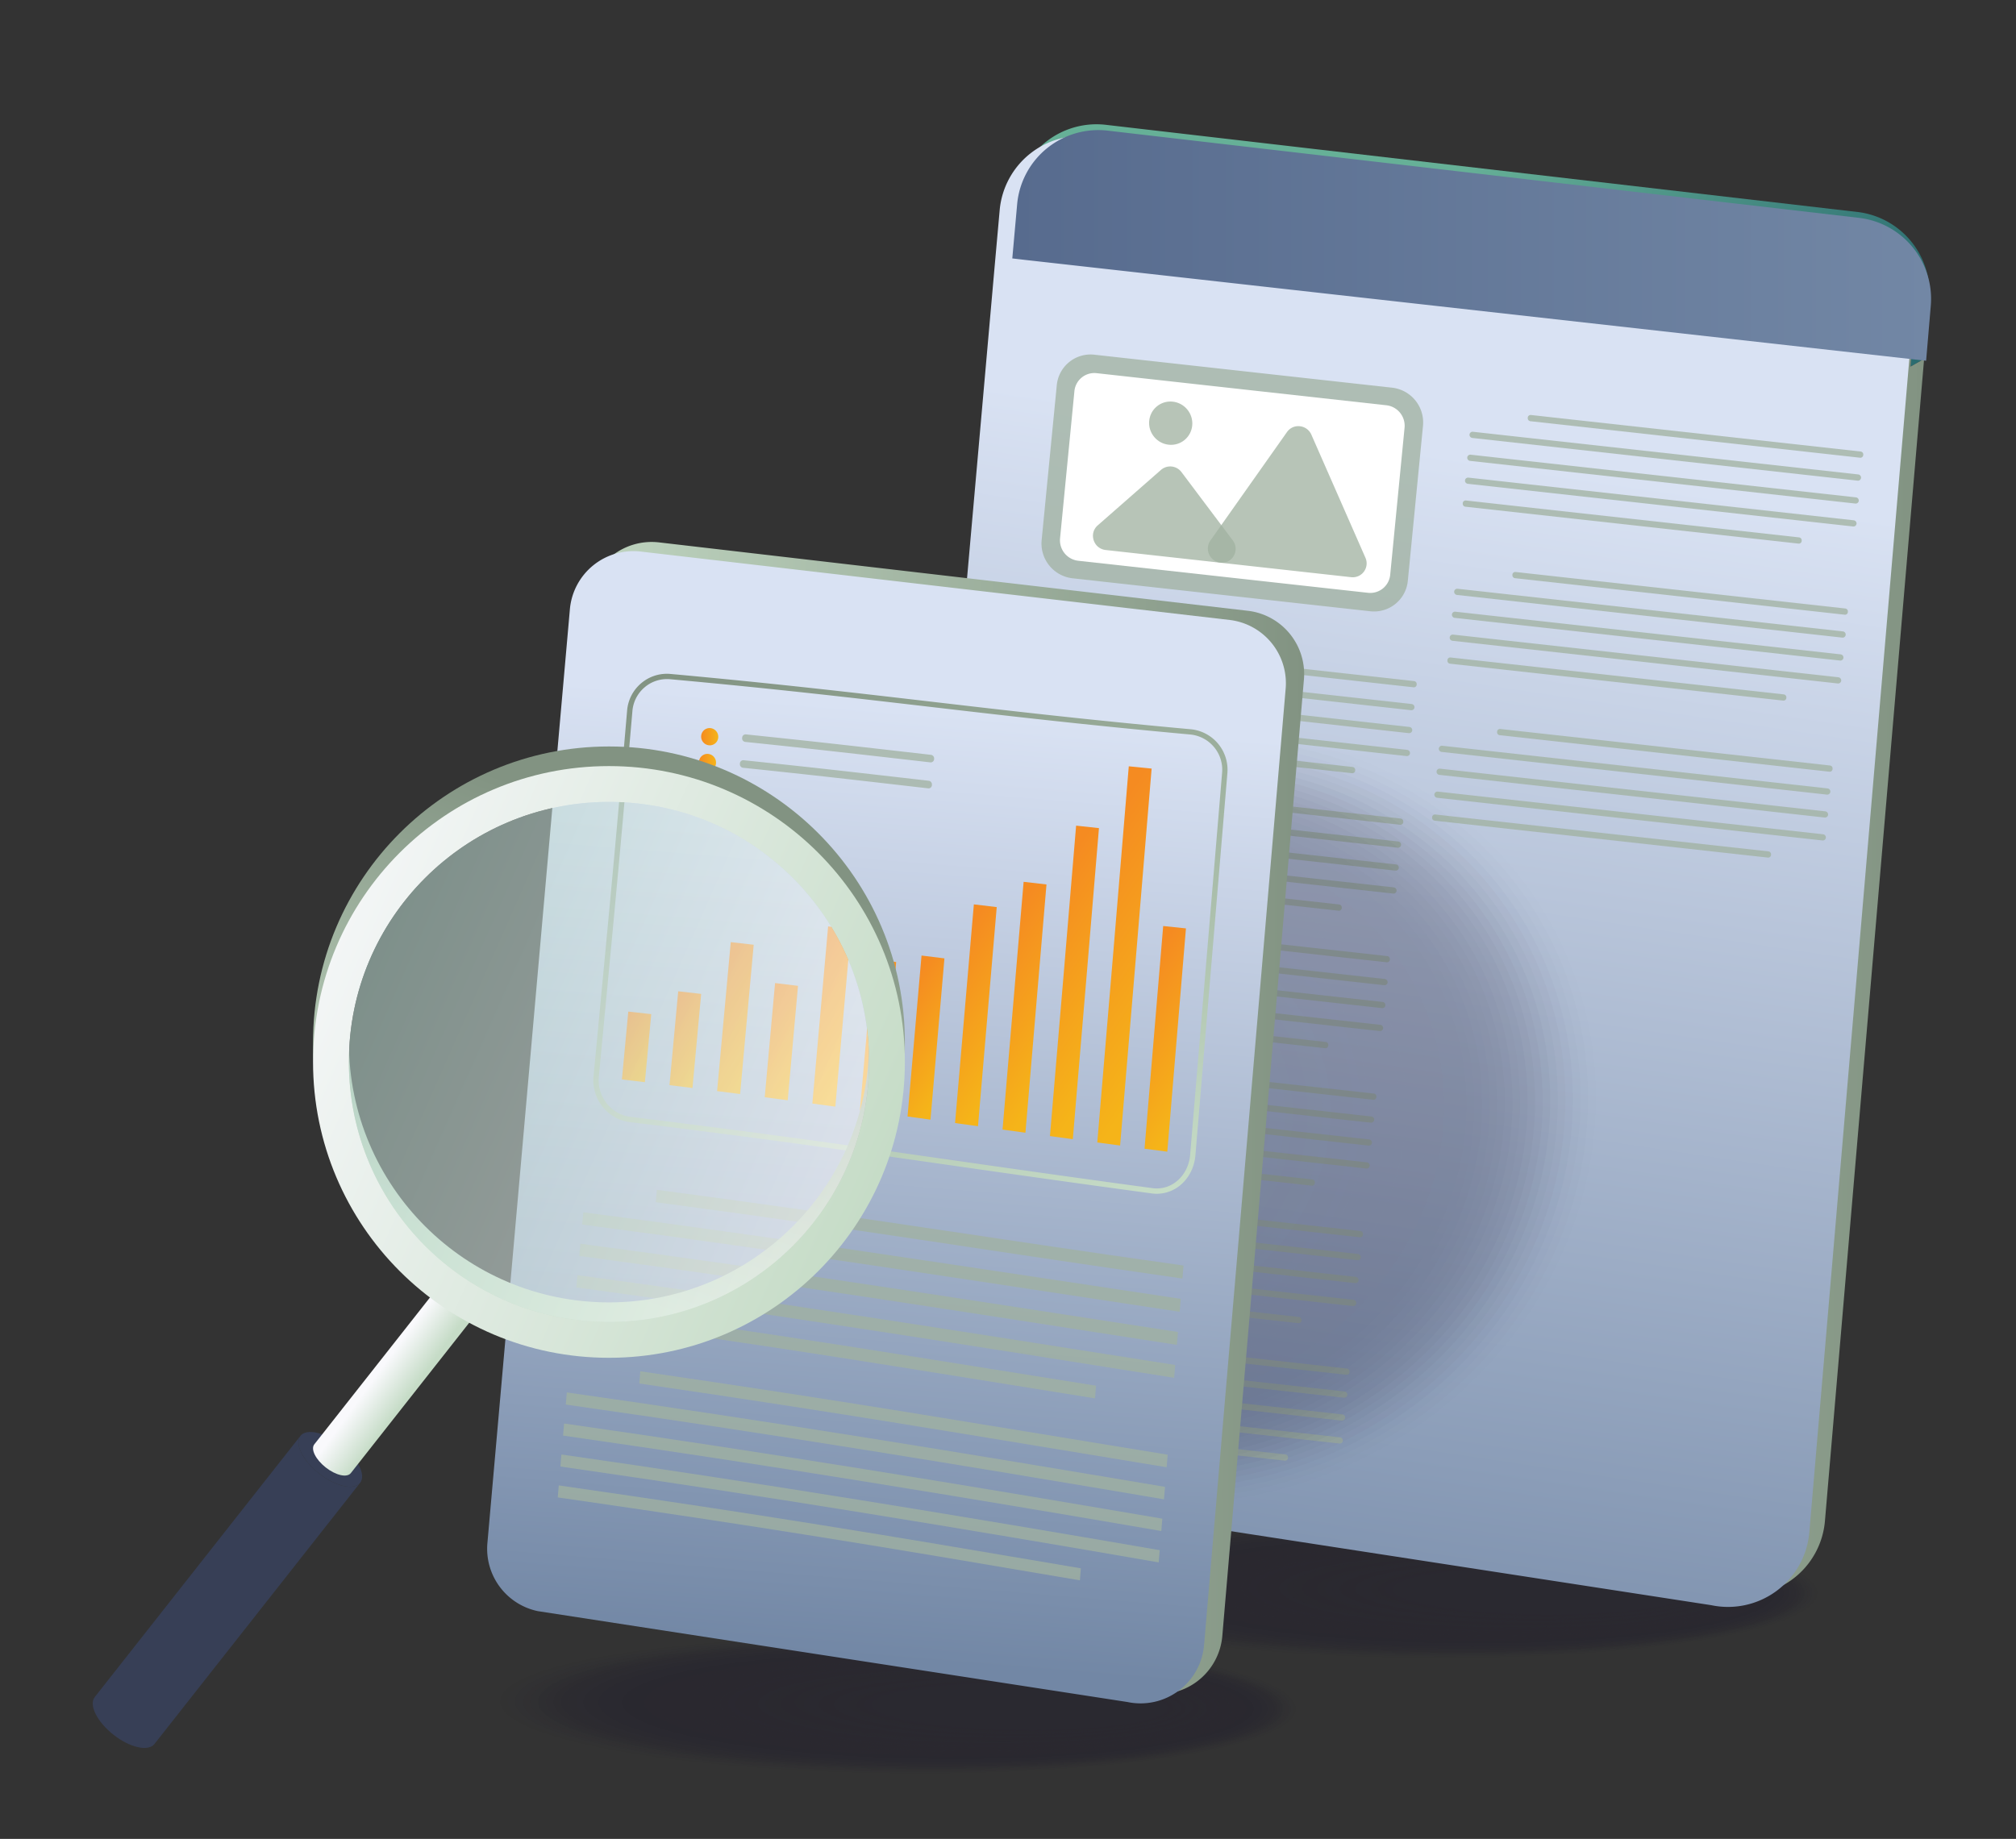 <svg id="Layer_4" data-name="Layer 4" xmlns="http://www.w3.org/2000/svg" xmlns:xlink="http://www.w3.org/1999/xlink" viewBox="0 0 2214.11 2020.02"><rect x="0" y="0" width="2214.11" height="2020.02" fill="#333333" stroke="none"/><defs><style>.cls-1{fill:none;}.cls-2{opacity:0.25;}.cls-10,.cls-11,.cls-12,.cls-13,.cls-14,.cls-15,.cls-16,.cls-17,.cls-18,.cls-19,.cls-20,.cls-21,.cls-22,.cls-23,.cls-24,.cls-25,.cls-26,.cls-27,.cls-28,.cls-29,.cls-3,.cls-30,.cls-31,.cls-32,.cls-33,.cls-34,.cls-35,.cls-36,.cls-37,.cls-38,.cls-39,.cls-4,.cls-40,.cls-41,.cls-42,.cls-43,.cls-44,.cls-45,.cls-46,.cls-47,.cls-48,.cls-49,.cls-5,.cls-50,.cls-51,.cls-52,.cls-53,.cls-54,.cls-6,.cls-7,.cls-8,.cls-9{fill:#0f0a26;}.cls-3{opacity:0;}.cls-4{opacity:0.02;}.cls-5{opacity:0.04;}.cls-6{opacity:0.06;}.cls-7{opacity:0.08;}.cls-8{opacity:0.1;}.cls-9{opacity:0.12;}.cls-10{opacity:0.14;}.cls-11{opacity:0.16;}.cls-12{opacity:0.18;}.cls-13{opacity:0.2;}.cls-14{opacity:0.22;}.cls-15{opacity:0.24;}.cls-16{opacity:0.25;}.cls-17{opacity:0.27;}.cls-18{opacity:0.29;}.cls-19{opacity:0.31;}.cls-20{opacity:0.33;}.cls-21{opacity:0.35;}.cls-22{opacity:0.37;}.cls-23{opacity:0.39;}.cls-24{opacity:0.41;}.cls-25{opacity:0.43;}.cls-26{opacity:0.45;}.cls-27{opacity:0.47;}.cls-28{opacity:0.49;}.cls-29{opacity:0.51;}.cls-30{opacity:0.53;}.cls-31{opacity:0.55;}.cls-32{opacity:0.57;}.cls-33{opacity:0.59;}.cls-34{opacity:0.61;}.cls-35{opacity:0.63;}.cls-36{opacity:0.65;}.cls-37{opacity:0.67;}.cls-38{opacity:0.69;}.cls-39{opacity:0.71;}.cls-40{opacity:0.73;}.cls-41{opacity:0.75;}.cls-42{opacity:0.76;}.cls-43{opacity:0.78;}.cls-44{opacity:0.8;}.cls-45{opacity:0.82;}.cls-46{opacity:0.84;}.cls-47{opacity:0.86;}.cls-48{opacity:0.88;}.cls-49{opacity:0.9;}.cls-50{opacity:0.92;}.cls-51{opacity:0.94;}.cls-52{opacity:0.96;}.cls-53{opacity:0.98;}.cls-55{fill:url(#linear-gradient);}.cls-56{fill:url(#linear-gradient-2);}.cls-57{fill:url(#Degradado_sin_nombre_20);}.cls-58{fill:url(#Degradado_sin_nombre_12);}.cls-59{fill:#a1b2a1;opacity:0.76;}.cls-60{fill:#fff;}.cls-61{fill:url(#linear-gradient-3);}.cls-62{fill:url(#Degradado_sin_nombre_31);}.cls-63{fill:url(#linear-gradient-4);}.cls-64{fill:url(#linear-gradient-5);}.cls-65{fill:url(#linear-gradient-6);}.cls-66{fill:url(#linear-gradient-7);}.cls-67{fill:url(#linear-gradient-8);}.cls-68{fill:url(#linear-gradient-9);}.cls-69{fill:url(#linear-gradient-10);}.cls-70{fill:url(#linear-gradient-11);}.cls-71{fill:url(#linear-gradient-12);}.cls-72{fill:url(#linear-gradient-13);}.cls-73{fill:url(#linear-gradient-14);}.cls-74{fill:url(#linear-gradient-15);}.cls-75{fill:url(#linear-gradient-16);}.cls-76{fill:url(#linear-gradient-17);}.cls-77{fill:url(#linear-gradient-18);}.cls-78{fill:url(#Degradado_sin_nombre_40);}.cls-79{fill:url(#Degradado_sin_nombre_40-2);}.cls-80{fill:url(#linear-gradient-19);}.cls-81{fill:url(#linear-gradient-20);}.cls-82{fill:url(#linear-gradient-21);}.cls-83{fill:url(#linear-gradient-22);}.cls-84{opacity:0.56;fill:url(#linear-gradient-23);}</style><linearGradient id="linear-gradient" x1="2102.11" y1="468.98" x2="1599.96" y2="200.57" gradientUnits="userSpaceOnUse"><stop offset="0" stop-color="#27686e"/><stop offset="1" stop-color="#66b097"/></linearGradient><linearGradient id="linear-gradient-2" x1="999.07" y1="950.87" x2="2113.2" y2="950.87" gradientUnits="userSpaceOnUse"><stop offset="0" stop-color="#c6dcc7"/><stop offset="1" stop-color="#829382"/></linearGradient><linearGradient id="Degradado_sin_nombre_20" x1="1397.83" y1="1928.56" x2="1610.41" y2="501.23" gradientUnits="userSpaceOnUse"><stop offset="0" stop-color="#7287a5"/><stop offset="1" stop-color="#d9e2f3"/></linearGradient><linearGradient id="Degradado_sin_nombre_12" x1="1111.74" y1="269.61" x2="2120.85" y2="269.61" gradientUnits="userSpaceOnUse"><stop offset="0" stop-color="#576b8e"/><stop offset="1" stop-color="#7287a5"/></linearGradient><linearGradient id="linear-gradient-3" x1="555.08" y1="1228.24" x2="1432.32" y2="1228.24" xlink:href="#linear-gradient-2"/><linearGradient id="Degradado_sin_nombre_31" x1="925" y1="1819.9" x2="1010.01" y2="780.7" xlink:href="#Degradado_sin_nombre_20"/><linearGradient id="linear-gradient-4" x1="678.57" y1="1136.27" x2="719.53" y2="1163.47" gradientUnits="userSpaceOnUse"><stop offset="0" stop-color="#f58b21"/><stop offset="1" stop-color="#f5b419"/></linearGradient><linearGradient id="linear-gradient-5" x1="727.24" y1="1125.04" x2="777.91" y2="1158.69" xlink:href="#linear-gradient-4"/><linearGradient id="linear-gradient-6" x1="771.92" y1="1094.47" x2="843.1" y2="1141.73" xlink:href="#linear-gradient-4"/><linearGradient id="linear-gradient-7" x1="828.81" y1="1124.66" x2="887.24" y2="1163.46" xlink:href="#linear-gradient-4"/><linearGradient id="linear-gradient-8" x1="872.29" y1="1089.16" x2="954.22" y2="1143.56" xlink:href="#linear-gradient-4"/><linearGradient id="linear-gradient-9" x1="928.05" y1="1113.96" x2="1000.32" y2="1161.94" xlink:href="#linear-gradient-4"/><linearGradient id="linear-gradient-10" x1="978.75" y1="1114.24" x2="1054.89" y2="1164.8" xlink:href="#linear-gradient-4"/><linearGradient id="linear-gradient-11" x1="1022.69" y1="1082.45" x2="1120.48" y2="1147.39" xlink:href="#linear-gradient-4"/><linearGradient id="linear-gradient-12" x1="1070.58" y1="1069.95" x2="1179.34" y2="1142.18" xlink:href="#linear-gradient-4"/><linearGradient id="linear-gradient-13" x1="1113.6" y1="1034.71" x2="1245.91" y2="1122.57" xlink:href="#linear-gradient-4"/><linearGradient id="linear-gradient-14" x1="1156.1" y1="997.28" x2="1313.1" y2="1101.54" xlink:href="#linear-gradient-4"/><linearGradient id="linear-gradient-15" x1="1229.85" y1="1107.72" x2="1329.27" y2="1173.74" xlink:href="#linear-gradient-4"/><linearGradient id="linear-gradient-16" x1="1118.47" y1="1365.25" x2="887.37" y2="685.04" xlink:href="#linear-gradient-2"/><linearGradient id="linear-gradient-17" x1="770.06" y1="809.27" x2="788.84" y2="809.27" xlink:href="#linear-gradient-4"/><linearGradient id="linear-gradient-18" x1="767.6" y1="837.66" x2="786.4" y2="837.66" xlink:href="#linear-gradient-4"/><linearGradient id="Degradado_sin_nombre_40" x1="1624.62" y1="2827.39" x2="1597.3" y2="2746.97" gradientTransform="matrix(-0.43, -0.34, -0.34, 0.43, 1983.07, 956.32)" gradientUnits="userSpaceOnUse"><stop offset="0" stop-color="#373f56"/><stop offset="1" stop-color="#373f56"/></linearGradient><linearGradient id="Degradado_sin_nombre_40-2" x1="2090.28" y1="1775.36" x2="2145.57" y2="1735.29" gradientTransform="matrix(-1, 0, 0, 1, 2364.34, 0)" xlink:href="#Degradado_sin_nombre_40"/><linearGradient id="linear-gradient-19" x1="1616.45" y1="2395.46" x2="1599.73" y2="2346.23" gradientTransform="matrix(-0.43, -0.34, -0.34, 0.43, 1983.07, 956.32)" xlink:href="#linear-gradient"/><linearGradient id="linear-gradient-20" x1="1915.12" y1="1532.24" x2="1948.97" y2="1507.72" gradientTransform="matrix(-1, 0, 0, 1, 2364.34, 0)" gradientUnits="userSpaceOnUse"><stop offset="0" stop-color="#c6dcc7"/><stop offset="1" stop-color="#f9f9fc"/></linearGradient><linearGradient id="linear-gradient-21" x1="1778.91" y1="1390.5" x2="1619.06" y2="920.02" gradientTransform="matrix(-1, 0, 0, 1, 2364.34, 0)" xlink:href="#linear-gradient-2"/><linearGradient id="linear-gradient-22" x1="1400.77" y1="1297.08" x2="2071.32" y2="1000.12" xlink:href="#linear-gradient-20"/><linearGradient id="linear-gradient-23" x1="1436.47" y1="1281.27" x2="2025.8" y2="1020.28" gradientTransform="matrix(-1, 0, 0, 1, 2364.34, 0)" gradientUnits="userSpaceOnUse"><stop offset="0" stop-color="#fff"/><stop offset="1" stop-color="#b1d5ca"/></linearGradient></defs><rect class="cls-1" x="-348.82" y="-172.82" width="2918.64" height="2432.2"/><g class="cls-2"><ellipse class="cls-3" cx="1553.49" cy="1745.93" rx="77.13" ry="448.14" transform="translate(-206.92 3283) rotate(-89.46)"/><ellipse class="cls-4" cx="1556.21" cy="1745.97" rx="76.12" ry="442.55" transform="translate(-204.29 3285.72) rotate(-89.46)"/><ellipse class="cls-5" cx="1558.94" cy="1746" rx="75.11" ry="436.95" transform="translate(-201.66 3288.44) rotate(-89.46)"/><ellipse class="cls-6" cx="1561.67" cy="1746.04" rx="74.1" ry="431.36" transform="translate(-199.03 3291.17) rotate(-89.46)"/><ellipse class="cls-7" cx="1564.4" cy="1746.08" rx="73.09" ry="425.76" transform="translate(-196.4 3293.89) rotate(-89.46)"/><ellipse class="cls-8" cx="1567.13" cy="1746.11" rx="72.08" ry="420.17" transform="translate(-193.77 3296.61) rotate(-89.46)"/><ellipse class="cls-9" cx="1569.85" cy="1746.15" rx="71.06" ry="414.57" transform="matrix(0.01, -1, 1, 0.01, -191.14, 3299.33)"/><ellipse class="cls-10" cx="1572.58" cy="1746.18" rx="70.05" ry="408.98" transform="translate(-188.52 3302.04) rotate(-89.45)"/><ellipse class="cls-11" cx="1575.31" cy="1746.22" rx="69.04" ry="403.39" transform="translate(-185.9 3304.76) rotate(-89.45)"/><ellipse class="cls-12" cx="1578.04" cy="1746.26" rx="68.03" ry="397.79" transform="matrix(0.01, -1, 1, 0.01, -183.27, 3307.47)"/><ellipse class="cls-13" cx="1580.76" cy="1746.29" rx="67.02" ry="392.2" transform="translate(-180.65 3310.19) rotate(-89.45)"/><ellipse class="cls-14" cx="1583.49" cy="1746.33" rx="66.01" ry="386.6" transform="translate(-178.03 3312.9) rotate(-89.45)"/><ellipse class="cls-15" cx="1586.22" cy="1746.36" rx="65" ry="381.01" transform="translate(-175.41 3315.61) rotate(-89.45)"/><ellipse class="cls-16" cx="1588.95" cy="1746.4" rx="63.99" ry="375.41" transform="translate(-172.79 3318.32) rotate(-89.44)"/><ellipse class="cls-17" cx="1591.68" cy="1746.44" rx="62.98" ry="369.82" transform="translate(-170.18 3321.03) rotate(-89.44)"/><ellipse class="cls-18" cx="1594.4" cy="1746.47" rx="61.96" ry="364.22" transform="translate(-167.56 3323.73) rotate(-89.44)"/><ellipse class="cls-19" cx="1597.13" cy="1746.51" rx="60.95" ry="358.63" transform="translate(-164.95 3326.44) rotate(-89.44)"/><ellipse class="cls-20" cx="1599.86" cy="1746.54" rx="59.94" ry="353.04" transform="translate(-162.34 3329.14) rotate(-89.44)"/><ellipse class="cls-21" cx="1602.59" cy="1746.58" rx="58.93" ry="347.44" transform="translate(-159.73 3331.84) rotate(-89.43)"/><ellipse class="cls-22" cx="1605.32" cy="1746.62" rx="57.92" ry="341.85" transform="translate(-157.13 3334.54) rotate(-89.43)"/><ellipse class="cls-23" cx="1608.04" cy="1746.65" rx="56.91" ry="336.25" transform="translate(-154.52 3337.23) rotate(-89.43)"/><ellipse class="cls-24" cx="1610.77" cy="1746.69" rx="55.9" ry="330.66" transform="translate(-151.92 3339.93) rotate(-89.43)"/><ellipse class="cls-25" cx="1613.5" cy="1746.72" rx="54.89" ry="325.06" transform="translate(-149.32 3342.62) rotate(-89.43)"/><ellipse class="cls-26" cx="1616.23" cy="1746.76" rx="53.87" ry="319.47" transform="translate(-146.73 3345.31) rotate(-89.42)"/><ellipse class="cls-27" cx="1618.96" cy="1746.79" rx="52.86" ry="313.87" transform="translate(-144.13 3347.99) rotate(-89.42)"/><ellipse class="cls-28" cx="1621.68" cy="1746.83" rx="51.85" ry="308.28" transform="translate(-141.54 3350.68) rotate(-89.42)"/><ellipse class="cls-29" cx="1624.41" cy="1746.87" rx="50.84" ry="302.69" transform="translate(-138.95 3353.36) rotate(-89.41)"/><ellipse class="cls-30" cx="1627.14" cy="1746.9" rx="49.83" ry="297.09" transform="translate(-136.36 3356.03) rotate(-89.41)"/><ellipse class="cls-31" cx="1629.87" cy="1746.94" rx="48.82" ry="291.5" transform="translate(-133.78 3358.71) rotate(-89.41)"/><ellipse class="cls-32" cx="1632.6" cy="1746.97" rx="47.81" ry="285.9" transform="translate(-131.2 3361.38) rotate(-89.41)"/><ellipse class="cls-33" cx="1635.32" cy="1747.01" rx="46.8" ry="280.31" transform="matrix(0.01, -1, 1, 0.01, -128.63, 3364.04)"/><ellipse class="cls-34" cx="1638.05" cy="1747.05" rx="45.79" ry="274.71" transform="translate(-126.06 3366.71) rotate(-89.4)"/><ellipse class="cls-35" cx="1640.78" cy="1747.08" rx="44.77" ry="269.12" transform="translate(-123.49 3369.37) rotate(-89.4)"/><ellipse class="cls-36" cx="1643.51" cy="1747.12" rx="43.76" ry="263.52" transform="translate(-120.93 3372.02) rotate(-89.39)"/><ellipse class="cls-37" cx="1646.23" cy="1747.15" rx="42.75" ry="257.93" transform="translate(-118.37 3374.67) rotate(-89.39)"/><ellipse class="cls-38" cx="1648.96" cy="1747.19" rx="41.74" ry="252.34" transform="translate(-115.82 3377.31) rotate(-89.39)"/><ellipse class="cls-39" cx="1651.69" cy="1747.23" rx="40.73" ry="246.74" transform="translate(-113.27 3379.95) rotate(-89.38)"/><ellipse class="cls-40" cx="1654.42" cy="1747.26" rx="39.72" ry="241.15" transform="translate(-110.73 3382.59) rotate(-89.38)"/><ellipse class="cls-41" cx="1657.15" cy="1747.3" rx="38.71" ry="235.55" transform="matrix(0.01, -1, 1, 0.01, -108.19, 3385.22)"/><ellipse class="cls-42" cx="1659.87" cy="1747.33" rx="37.7" ry="229.96" transform="translate(-105.66 3387.84) rotate(-89.37)"/><ellipse class="cls-43" cx="1662.6" cy="1747.37" rx="36.69" ry="224.36" transform="translate(-103.14 3390.45) rotate(-89.36)"/><ellipse class="cls-44" cx="1665.33" cy="1747.41" rx="35.67" ry="218.77" transform="translate(-100.62 3393.06) rotate(-89.36)"/><ellipse class="cls-45" cx="1668.06" cy="1747.44" rx="34.66" ry="213.17" transform="translate(-98.12 3395.65) rotate(-89.35)"/><ellipse class="cls-46" cx="1670.79" cy="1747.48" rx="33.65" ry="207.58" transform="translate(-95.62 3398.24) rotate(-89.35)"/><ellipse class="cls-47" cx="1673.51" cy="1747.51" rx="32.64" ry="201.99" transform="translate(-93.13 3400.82) rotate(-89.34)"/><ellipse class="cls-48" cx="1676.24" cy="1747.55" rx="31.63" ry="196.39" transform="translate(-90.65 3403.39) rotate(-89.33)"/><ellipse class="cls-49" cx="1678.97" cy="1747.58" rx="30.62" ry="190.8" transform="translate(-88.18 3405.95) rotate(-89.33)"/><ellipse class="cls-50" cx="1681.7" cy="1747.62" rx="29.61" ry="185.2" transform="translate(-85.73 3408.49) rotate(-89.32)"/><ellipse class="cls-51" cx="1684.43" cy="1747.66" rx="28.6" ry="179.61" transform="translate(-83.28 3411.03) rotate(-89.31)"/><ellipse class="cls-52" cx="1687.15" cy="1747.69" rx="27.58" ry="174.01" transform="translate(-80.86 3413.54) rotate(-89.31)"/><ellipse class="cls-53" cx="1689.88" cy="1747.73" rx="26.57" ry="168.42" transform="translate(-78.45 3416.04) rotate(-89.3)"/><ellipse class="cls-54" cx="1692.61" cy="1747.76" rx="25.56" ry="162.82" transform="translate(-76.05 3418.53) rotate(-89.29)"/></g><path class="cls-55" d="M2118.81,329.34l-5.61,65-15,8.42,5.15-60.54a89.64,89.64,0,0,0-77.6-96.3l-825.32-95.83a88.43,88.43,0,0,0-61,14.26,89.4,89.4,0,0,1,76.19-27.11L2041.21,233A89.62,89.62,0,0,1,2118.81,329.34Z"/><path class="cls-56" d="M2113.2,394.31,2004.28,1670.74a89.17,89.17,0,0,1-107.52,79.7l-826.71-127.39a89.55,89.55,0,0,1-70.59-95.83L1108.61,291.94l6.55-74.56a89.53,89.53,0,0,1,24.31-53.06,88.43,88.43,0,0,1,61-14.26l825.32,95.83a89.64,89.64,0,0,1,77.6,96.3l-5.15,60.54Z"/><path class="cls-57" d="M2101.39,342.19l-5.15,60.54L1987.09,1683.59a89.64,89.64,0,0,1-107.75,79.7l-826.72-127.38A89.56,89.56,0,0,1,982,1540.08L1092.59,290.3l5.38-60.07a89.5,89.5,0,0,1,100.5-80.17l825.32,95.83A89.64,89.64,0,0,1,2101.39,342.19Z"/><path class="cls-58" d="M2120.54,335.77l-5.15,60.53L1125.77,285.51l-14-1.63,5.38-60.07a89.5,89.5,0,0,1,100.5-80.17l825.32,95.83A89.63,89.63,0,0,1,2120.54,335.77Z"/><path class="cls-59" d="M1504.88,671.47,1178,635.26A38.44,38.44,0,0,1,1144,593.44l16.63-170.29A37.25,37.25,0,0,1,1202,389.66l326.9,36.21a38.44,38.44,0,0,1,33.94,41.82L1546.17,638A37.25,37.25,0,0,1,1504.88,671.47Z"/><path class="cls-60" d="M1164.23,591.31,1180,429.65a22,22,0,0,1,24.33-19.73l318.26,35.26a22.64,22.64,0,0,1,20,24.63l-15.78,161.66a22,22,0,0,1-24.33,19.73L1184.23,616A22.64,22.64,0,0,1,1164.23,591.31Z"/><path class="cls-59" d="M1214.31,604.18l125.81,13.93c13.39,1.49,21.91-13.7,13.77-24.54l-56.27-74.92a15.44,15.44,0,0,0-22.51-2.5l-69.54,61C1195.51,586,1200.92,602.7,1214.31,604.18Z"/><path class="cls-59" d="M1340.49,618.15l143.5,15.9a15.26,15.26,0,0,0,15.6-21.43l-59.34-135.11c-4.85-11.05-19.83-12.71-26.72-3l-84.16,119.22C1322.59,603.36,1328.74,616.85,1340.49,618.15Z"/><ellipse class="cls-59" cx="1285.75" cy="464.85" rx="23.61" ry="23.92" transform="translate(3.83 940.16) rotate(-40.22)"/><path class="cls-59" d="M2042.86,502.8l-362.12-40.11a3.23,3.23,0,0,1-2.84-3.51l0-.5a3.13,3.13,0,0,1,3.46-2.81L2043.53,496a3.23,3.23,0,0,1,2.85,3.5l-.05.51A3.14,3.14,0,0,1,2042.86,502.8Z"/><path class="cls-59" d="M2040.15,528,1617,481.09a3.5,3.5,0,0,1-3.08-3.79h0a3.38,3.38,0,0,1,3.74-3l423.18,46.87a3.49,3.49,0,0,1,3.07,3.79h0A3.38,3.38,0,0,1,2040.15,528Z"/><path class="cls-59" d="M2037.69,553.15l-423.17-46.87a3.5,3.5,0,0,1-3.08-3.79h0a3.4,3.4,0,0,1,3.75-3l423.17,46.88a3.48,3.48,0,0,1,3.07,3.78h0A3.38,3.38,0,0,1,2037.69,553.15Z"/><path class="cls-59" d="M2035.23,578.34l-423.17-46.88a3.49,3.49,0,0,1-3.08-3.78h0a3.39,3.39,0,0,1,3.75-3l423.17,46.87a3.49,3.49,0,0,1,3.07,3.79h0A3.39,3.39,0,0,1,2035.23,578.34Z"/><path class="cls-59" d="M1975.27,597.15l-365.91-40.52a3.26,3.26,0,0,1-2.86-3.53l0-.47a3.16,3.16,0,0,1,3.48-2.83l365.9,40.53a3.24,3.24,0,0,1,2.86,3.53l0,.47A3.14,3.14,0,0,1,1975.27,597.15Z"/><path class="cls-59" d="M2026,675.26l-362.12-40.11a3.23,3.23,0,0,1-2.85-3.51l0-.5a3.13,3.13,0,0,1,3.46-2.81l362.12,40.11a3.23,3.23,0,0,1,2.85,3.5l0,.51A3.13,3.13,0,0,1,2026,675.26Z"/><path class="cls-59" d="M2023.31,700.42l-423.17-46.87a3.51,3.51,0,0,1-3.08-3.79h0a3.4,3.4,0,0,1,3.75-3L2024,693.6a3.48,3.48,0,0,1,3.07,3.78h0A3.38,3.38,0,0,1,2023.31,700.42Z"/><path class="cls-59" d="M2020.85,725.61l-423.17-46.88a3.48,3.48,0,0,1-3.07-3.78h0a3.39,3.39,0,0,1,3.74-3l423.17,46.87a3.51,3.51,0,0,1,3.08,3.79h0A3.4,3.4,0,0,1,2020.85,725.61Z"/><path class="cls-59" d="M2018.39,750.79l-423.17-46.87a3.49,3.49,0,0,1-3.07-3.79h0a3.38,3.38,0,0,1,3.74-3L2019.06,744a3.5,3.5,0,0,1,3.08,3.79h0A3.39,3.39,0,0,1,2018.39,750.79Z"/><path class="cls-59" d="M1958.43,769.61l-365.9-40.53a3.25,3.25,0,0,1-2.87-3.52l0-.48a3.15,3.15,0,0,1,3.48-2.82l365.9,40.53a3.23,3.23,0,0,1,2.86,3.52l0,.48A3.14,3.14,0,0,1,1958.43,769.61Z"/><path class="cls-59" d="M2009.19,847.72l-362.12-40.11a3.23,3.23,0,0,1-2.85-3.51l0-.51a3.13,3.13,0,0,1,3.46-2.8l362.12,40.11a3.23,3.23,0,0,1,2.85,3.5l0,.51A3.13,3.13,0,0,1,2009.19,847.72Z"/><path class="cls-59" d="M2006.47,872.88,1583.3,826a3.49,3.49,0,0,1-3.07-3.79h0a3.39,3.39,0,0,1,3.74-3l423.17,46.87a3.5,3.5,0,0,1,3.08,3.79h0A3.4,3.4,0,0,1,2006.47,872.88Z"/><path class="cls-59" d="M2004,898.06l-423.18-46.87a3.48,3.48,0,0,1-3.07-3.79h0a3.38,3.38,0,0,1,3.74-3l423.17,46.87a3.5,3.5,0,0,1,3.08,3.79h0A3.38,3.38,0,0,1,2004,898.06Z"/><path class="cls-59" d="M2001.56,923.25l-423.18-46.87a3.49,3.49,0,0,1-3.07-3.79h0a3.38,3.38,0,0,1,3.74-3l423.17,46.87a3.5,3.5,0,0,1,3.08,3.79h0A3.39,3.39,0,0,1,2001.56,923.25Z"/><path class="cls-59" d="M1941.59,942.07l-365.9-40.53a3.23,3.23,0,0,1-2.86-3.52l0-.48a3.15,3.15,0,0,1,3.48-2.82l365.9,40.53a3.25,3.25,0,0,1,2.87,3.52l0,.48A3.15,3.15,0,0,1,1941.59,942.07Z"/><path class="cls-59" d="M1552.44,755,1190.32,714.9a3.25,3.25,0,0,1-2.85-3.51l0-.5a3.14,3.14,0,0,1,3.47-2.81l362.12,40.11a3.23,3.23,0,0,1,2.84,3.5l0,.51A3.13,3.13,0,0,1,1552.44,755Z"/><path class="cls-59" d="M1549.73,780.17,1126.56,733.3a3.5,3.5,0,0,1-3.08-3.79h0a3.39,3.39,0,0,1,3.74-3l423.17,46.88a3.49,3.49,0,0,1,3.08,3.78h0A3.38,3.38,0,0,1,1549.73,780.17Z"/><path class="cls-59" d="M1547.27,805.36,1124.1,758.48a3.49,3.49,0,0,1-3.08-3.78h0a3.38,3.38,0,0,1,3.74-3l423.18,46.87a3.5,3.5,0,0,1,3.07,3.79h0A3.39,3.39,0,0,1,1547.27,805.36Z"/><path class="cls-59" d="M1544.81,830.54l-423.17-46.87a3.5,3.5,0,0,1-3.08-3.79h0a3.38,3.38,0,0,1,3.74-3l423.18,46.87a3.49,3.49,0,0,1,3.07,3.79h0A3.38,3.38,0,0,1,1544.81,830.54Z"/><path class="cls-59" d="M1484.84,849.36l-365.9-40.53a3.25,3.25,0,0,1-2.86-3.52l.05-.48a3.15,3.15,0,0,1,3.48-2.82l365.9,40.53a3.25,3.25,0,0,1,2.86,3.52l0,.48A3.15,3.15,0,0,1,1484.84,849.36Z"/><path class="cls-59" d="M1537.69,906l-362.12-40.11a3.23,3.23,0,0,1-2.84-3.5l0-.51a3.13,3.13,0,0,1,3.46-2.81l362.12,40.11a3.23,3.23,0,0,1,2.85,3.51l0,.5A3.14,3.14,0,0,1,1537.69,906Z"/><path class="cls-59" d="M1535,931.2l-423.17-46.87a3.5,3.5,0,0,1-3.08-3.79h0a3.39,3.39,0,0,1,3.74-3l423.18,46.87a3.49,3.49,0,0,1,3.07,3.79h0A3.38,3.38,0,0,1,1535,931.2Z"/><path class="cls-59" d="M1532.52,956.39l-423.17-46.87a3.5,3.5,0,0,1-3.08-3.79h0a3.39,3.39,0,0,1,3.75-3l423.17,46.87a3.49,3.49,0,0,1,3.07,3.79h0A3.38,3.38,0,0,1,1532.52,956.39Z"/><path class="cls-59" d="M1530.06,981.58l-423.17-46.87a3.51,3.51,0,0,1-3.08-3.79h0a3.4,3.4,0,0,1,3.75-3l423.17,46.88a3.48,3.48,0,0,1,3.07,3.78h0A3.39,3.39,0,0,1,1530.06,981.58Z"/><path class="cls-59" d="M1470.1,1000.4l-365.91-40.53a3.26,3.26,0,0,1-2.86-3.53l.05-.47a3.14,3.14,0,0,1,3.48-2.82l365.9,40.52a3.25,3.25,0,0,1,2.86,3.53l0,.47A3.16,3.16,0,0,1,1470.1,1000.4Z"/><path class="cls-59" d="M1523,1057.08,1160.83,1017a3.24,3.24,0,0,1-2.85-3.51l0-.51a3.14,3.14,0,0,1,3.46-2.81l362.12,40.11a3.24,3.24,0,0,1,2.85,3.51l0,.51A3.14,3.14,0,0,1,1523,1057.08Z"/><path class="cls-59" d="M1520.23,1082.24l-423.17-46.88a3.48,3.48,0,0,1-3.07-3.78h0a3.38,3.38,0,0,1,3.74-3l423.17,46.87a3.5,3.5,0,0,1,3.08,3.79h0A3.4,3.4,0,0,1,1520.23,1082.24Z"/><path class="cls-59" d="M1517.78,1107.42l-423.18-46.87a3.49,3.49,0,0,1-3.07-3.79h0a3.38,3.38,0,0,1,3.74-3l423.17,46.87a3.5,3.5,0,0,1,3.08,3.79h0A3.38,3.38,0,0,1,1517.78,1107.42Z"/><path class="cls-59" d="M1515.32,1132.61l-423.18-46.87a3.49,3.49,0,0,1-3.07-3.79h0a3.38,3.38,0,0,1,3.74-3L1516,1125.79a3.5,3.5,0,0,1,3.08,3.79h0A3.39,3.39,0,0,1,1515.32,1132.61Z"/><path class="cls-59" d="M1455.35,1151.43l-365.9-40.53a3.24,3.24,0,0,1-2.86-3.52l0-.48a3.15,3.15,0,0,1,3.48-2.82L1456,1144.61a3.25,3.25,0,0,1,2.86,3.52l-.05.48A3.15,3.15,0,0,1,1455.35,1151.43Z"/><path class="cls-59" d="M1508.2,1208.11,1146.08,1168a3.25,3.25,0,0,1-2.85-3.51l0-.5a3.14,3.14,0,0,1,3.47-2.81l362.12,40.11a3.23,3.23,0,0,1,2.84,3.5l0,.51A3.13,3.13,0,0,1,1508.2,1208.11Z"/><path class="cls-59" d="M1505.49,1233.27l-423.17-46.87a3.5,3.5,0,0,1-3.08-3.79h0a3.38,3.38,0,0,1,3.74-3l423.17,46.87a3.49,3.49,0,0,1,3.08,3.79h0A3.38,3.38,0,0,1,1505.49,1233.27Z"/><path class="cls-59" d="M1503,1258.46l-423.17-46.87a3.5,3.5,0,0,1-3.08-3.79h0a3.39,3.39,0,0,1,3.74-3l423.17,46.87a3.5,3.5,0,0,1,3.08,3.79h0A3.39,3.39,0,0,1,1503,1258.46Z"/><path class="cls-59" d="M1500.57,1283.64l-423.17-46.87a3.49,3.49,0,0,1-3.08-3.78h0a3.38,3.38,0,0,1,3.74-3l423.18,46.87a3.5,3.5,0,0,1,3.07,3.79h0A3.38,3.38,0,0,1,1500.57,1283.64Z"/><path class="cls-59" d="M1440.6,1302.46l-365.9-40.52a3.26,3.26,0,0,1-2.86-3.53l.05-.47a3.15,3.15,0,0,1,3.48-2.83l365.9,40.53a3.25,3.25,0,0,1,2.86,3.53l-.05.47A3.14,3.14,0,0,1,1440.6,1302.46Z"/><path class="cls-59" d="M1493.45,1359.14,1131.33,1319a3.23,3.23,0,0,1-2.84-3.5l0-.51a3.13,3.13,0,0,1,3.46-2.81l362.12,40.11a3.23,3.23,0,0,1,2.85,3.51l0,.51A3.13,3.13,0,0,1,1493.45,1359.14Z"/><path class="cls-59" d="M1490.74,1384.3l-423.17-46.87a3.5,3.5,0,0,1-3.08-3.79h0a3.39,3.39,0,0,1,3.74-3l423.18,46.87a3.49,3.49,0,0,1,3.07,3.79h0A3.37,3.37,0,0,1,1490.74,1384.3Z"/><path class="cls-59" d="M1488.28,1409.49l-423.17-46.87a3.5,3.5,0,0,1-3.08-3.79h0a3.39,3.39,0,0,1,3.75-3L1489,1402.67a3.49,3.49,0,0,1,3.07,3.79h0A3.38,3.38,0,0,1,1488.28,1409.49Z"/><path class="cls-59" d="M1485.82,1434.68l-423.17-46.87a3.51,3.51,0,0,1-3.08-3.79h0a3.39,3.39,0,0,1,3.75-3l423.17,46.87a3.48,3.48,0,0,1,3.07,3.79h0A3.38,3.38,0,0,1,1485.82,1434.68Z"/><path class="cls-59" d="M1425.86,1453.5,1060,1413a3.25,3.25,0,0,1-2.86-3.53l.05-.47a3.14,3.14,0,0,1,3.48-2.82l365.9,40.52a3.25,3.25,0,0,1,2.86,3.53l0,.47A3.16,3.16,0,0,1,1425.86,1453.5Z"/><path class="cls-59" d="M1478.71,1510.18l-362.12-40.11a3.23,3.23,0,0,1-2.85-3.51l0-.51a3.13,3.13,0,0,1,3.46-2.8l362.12,40.11a3.23,3.23,0,0,1,2.85,3.5l0,.51A3.13,3.13,0,0,1,1478.71,1510.18Z"/><path class="cls-59" d="M1476,1535.34l-423.17-46.87a3.49,3.49,0,0,1-3.07-3.79h0a3.39,3.39,0,0,1,3.74-3l423.17,46.87a3.5,3.5,0,0,1,3.08,3.79h0A3.4,3.4,0,0,1,1476,1535.34Z"/><path class="cls-59" d="M1473.54,1560.52l-423.18-46.87a3.48,3.48,0,0,1-3.07-3.79h0a3.38,3.38,0,0,1,3.74-3l423.17,46.87a3.5,3.5,0,0,1,3.08,3.79h0A3.38,3.38,0,0,1,1473.54,1560.52Z"/><path class="cls-59" d="M1471.08,1585.71l-423.18-46.87a3.49,3.49,0,0,1-3.07-3.79h0a3.38,3.38,0,0,1,3.74-3l423.17,46.87a3.5,3.5,0,0,1,3.08,3.79h0A3.39,3.39,0,0,1,1471.08,1585.71Z"/><path class="cls-59" d="M1411.11,1604.53,1045.21,1564a3.24,3.24,0,0,1-2.86-3.52l0-.48a3.15,3.15,0,0,1,3.48-2.82l365.91,40.53a3.25,3.25,0,0,1,2.86,3.52l-.05.48A3.15,3.15,0,0,1,1411.11,1604.53Z"/><g class="cls-2"><ellipse class="cls-3" cx="980.81" cy="1872.84" rx="77.13" ry="448.14" transform="translate(-901.14 2836.06) rotate(-89.46)"/><ellipse class="cls-4" cx="983.53" cy="1872.87" rx="76.12" ry="442.55" transform="translate(-898.49 2838.78) rotate(-89.46)"/><ellipse class="cls-5" cx="986.26" cy="1872.91" rx="75.11" ry="436.95" transform="translate(-895.85 2841.5) rotate(-89.46)"/><ellipse class="cls-6" cx="988.99" cy="1872.95" rx="74.1" ry="431.36" transform="translate(-893.2 2844.22) rotate(-89.46)"/><ellipse class="cls-7" cx="991.72" cy="1872.98" rx="73.09" ry="425.76" transform="translate(-890.56 2846.94) rotate(-89.46)"/><ellipse class="cls-8" cx="994.45" cy="1873.02" rx="72.08" ry="420.17" transform="matrix(0.01, -1, 1, 0.01, -887.92, 2849.65)"/><ellipse class="cls-9" cx="997.17" cy="1873.05" rx="71.06" ry="414.57" transform="translate(-885.28 2852.37) rotate(-89.46)"/><ellipse class="cls-10" cx="999.9" cy="1873.09" rx="70.05" ry="408.98" transform="translate(-882.64 2855.08) rotate(-89.45)"/><ellipse class="cls-11" cx="1002.63" cy="1873.13" rx="69.04" ry="403.39" transform="translate(-880 2857.8) rotate(-89.45)"/><ellipse class="cls-12" cx="1005.36" cy="1873.16" rx="68.03" ry="397.79" transform="translate(-877.36 2860.51) rotate(-89.45)"/><ellipse class="cls-13" cx="1008.09" cy="1873.2" rx="67.02" ry="392.2" transform="translate(-874.72 2863.22) rotate(-89.45)"/><ellipse class="cls-14" cx="1010.81" cy="1873.23" rx="66.01" ry="386.6" transform="translate(-872.08 2865.93) rotate(-89.45)"/><ellipse class="cls-15" cx="1013.54" cy="1873.27" rx="65" ry="381.01" transform="translate(-869.45 2868.63) rotate(-89.45)"/><ellipse class="cls-16" cx="1016.27" cy="1873.3" rx="63.99" ry="375.41" transform="translate(-866.81 2871.34) rotate(-89.44)"/><ellipse class="cls-17" cx="1019" cy="1873.34" rx="62.98" ry="369.82" transform="translate(-864.18 2874.04) rotate(-89.44)"/><ellipse class="cls-18" cx="1021.72" cy="1873.38" rx="61.96" ry="364.22" transform="translate(-861.55 2876.75) rotate(-89.44)"/><ellipse class="cls-19" cx="1024.45" cy="1873.41" rx="60.95" ry="358.63" transform="translate(-858.92 2879.45) rotate(-89.44)"/><ellipse class="cls-20" cx="1027.18" cy="1873.45" rx="59.94" ry="353.04" transform="translate(-856.29 2882.14) rotate(-89.44)"/><ellipse class="cls-21" cx="1029.91" cy="1873.48" rx="58.93" ry="347.44" transform="translate(-853.66 2884.84) rotate(-89.43)"/><ellipse class="cls-22" cx="1032.64" cy="1873.52" rx="57.92" ry="341.85" transform="translate(-851.03 2887.53) rotate(-89.43)"/><ellipse class="cls-23" cx="1035.36" cy="1873.56" rx="56.91" ry="336.25" transform="translate(-848.4 2890.22) rotate(-89.43)"/><ellipse class="cls-24" cx="1038.09" cy="1873.59" rx="55.9" ry="330.66" transform="matrix(0.01, -1, 1, 0.01, -845.78, 2892.91)"/><ellipse class="cls-25" cx="1040.82" cy="1873.63" rx="54.89" ry="325.06" transform="translate(-843.16 2895.6) rotate(-89.43)"/><ellipse class="cls-26" cx="1043.55" cy="1873.66" rx="53.87" ry="319.47" transform="translate(-840.53 2898.28) rotate(-89.42)"/><ellipse class="cls-27" cx="1046.28" cy="1873.7" rx="52.86" ry="313.87" transform="translate(-837.91 2900.96) rotate(-89.42)"/><ellipse class="cls-28" cx="1049" cy="1873.74" rx="51.85" ry="308.28" transform="translate(-835.3 2903.64) rotate(-89.42)"/><ellipse class="cls-29" cx="1051.73" cy="1873.77" rx="50.84" ry="302.69" transform="translate(-832.68 2906.32) rotate(-89.41)"/><ellipse class="cls-30" cx="1054.46" cy="1873.81" rx="49.83" ry="297.09" transform="translate(-830.07 2908.99) rotate(-89.41)"/><ellipse class="cls-31" cx="1057.19" cy="1873.84" rx="48.82" ry="291.5" transform="translate(-827.46 2911.65) rotate(-89.41)"/><ellipse class="cls-32" cx="1059.92" cy="1873.88" rx="47.81" ry="285.9" transform="translate(-824.85 2914.32) rotate(-89.41)"/><ellipse class="cls-33" cx="1062.64" cy="1873.92" rx="46.8" ry="280.31" transform="translate(-822.24 2916.98) rotate(-89.4)"/><ellipse class="cls-34" cx="1065.37" cy="1873.95" rx="45.79" ry="274.71" transform="translate(-819.64 2919.64) rotate(-89.4)"/><ellipse class="cls-35" cx="1068.1" cy="1873.99" rx="44.77" ry="269.12" transform="translate(-817.04 2922.29) rotate(-89.4)"/><ellipse class="cls-36" cx="1070.83" cy="1874.02" rx="43.76" ry="263.52" transform="translate(-814.44 2924.93) rotate(-89.39)"/><ellipse class="cls-37" cx="1073.55" cy="1874.06" rx="42.75" ry="257.93" transform="translate(-811.84 2927.58) rotate(-89.39)"/><ellipse class="cls-38" cx="1076.28" cy="1874.09" rx="41.74" ry="252.34" transform="translate(-809.25 2930.21) rotate(-89.39)"/><ellipse class="cls-39" cx="1079.01" cy="1874.13" rx="40.73" ry="246.74" transform="translate(-806.66 2932.84) rotate(-89.38)"/><ellipse class="cls-40" cx="1081.74" cy="1874.17" rx="39.72" ry="241.15" transform="translate(-804.08 2935.47) rotate(-89.38)"/><ellipse class="cls-41" cx="1084.47" cy="1874.2" rx="38.71" ry="235.55" transform="translate(-801.5 2938.08) rotate(-89.37)"/><ellipse class="cls-42" cx="1087.19" cy="1874.24" rx="37.7" ry="229.96" transform="translate(-798.92 2940.7) rotate(-89.37)"/><ellipse class="cls-43" cx="1089.92" cy="1874.27" rx="36.69" ry="224.36" transform="translate(-796.35 2943.3) rotate(-89.36)"/><ellipse class="cls-44" cx="1092.65" cy="1874.31" rx="35.67" ry="218.77" transform="matrix(0.01, -1, 1, 0.01, -793.78, 2945.89)"/><ellipse class="cls-45" cx="1095.38" cy="1874.35" rx="34.66" ry="213.17" transform="translate(-791.22 2948.48) rotate(-89.35)"/><ellipse class="cls-46" cx="1098.11" cy="1874.38" rx="33.65" ry="207.58" transform="translate(-788.67 2951.06) rotate(-89.35)"/><ellipse class="cls-47" cx="1100.83" cy="1874.42" rx="32.64" ry="201.99" transform="translate(-786.12 2953.63) rotate(-89.34)"/><ellipse class="cls-48" cx="1103.56" cy="1874.45" rx="31.63" ry="196.39" transform="translate(-783.58 2956.18) rotate(-89.33)"/><ellipse class="cls-49" cx="1106.29" cy="1874.49" rx="30.62" ry="190.8" transform="translate(-781.04 2958.72) rotate(-89.33)"/><ellipse class="cls-50" cx="1109.02" cy="1874.53" rx="29.61" ry="185.2" transform="translate(-778.52 2961.26) rotate(-89.32)"/><ellipse class="cls-51" cx="1111.75" cy="1874.56" rx="28.6" ry="179.61" transform="translate(-776 2963.77) rotate(-89.31)"/><ellipse class="cls-52" cx="1114.47" cy="1874.6" rx="27.58" ry="174.01" transform="translate(-773.49 2966.27) rotate(-89.31)"/><ellipse class="cls-53" cx="1117.2" cy="1874.63" rx="26.57" ry="168.42" transform="translate(-771 2968.75) rotate(-89.3)"/><ellipse class="cls-54" cx="1119.93" cy="1874.67" rx="25.56" ry="162.82" transform="translate(-768.51 2971.22) rotate(-89.29)"/></g><g class="cls-2"><ellipse class="cls-3" cx="1312.73" cy="1228.24" rx="453.35" ry="423.12" transform="translate(-395.51 668.1) rotate(-24.94)"/><ellipse class="cls-4" cx="1310" cy="1228.44" rx="447.66" ry="417.59" transform="translate(-394.33 662.37) rotate(-24.79)"/><ellipse class="cls-5" cx="1307.27" cy="1228.64" rx="441.98" ry="412.07" transform="translate(-393.11 656.61) rotate(-24.63)"/><ellipse class="cls-6" cx="1304.54" cy="1228.84" rx="436.3" ry="406.54" transform="translate(-391.85 650.81) rotate(-24.47)"/><ellipse class="cls-7" cx="1301.82" cy="1229.04" rx="430.62" ry="401.02" transform="translate(-390.56 644.99) rotate(-24.31)"/><ellipse class="cls-8" cx="1299.09" cy="1229.23" rx="424.94" ry="395.49" transform="translate(-389.23 639.13) rotate(-24.15)"/><ellipse class="cls-9" cx="1296.36" cy="1229.43" rx="419.25" ry="389.97" transform="translate(-387.86 633.24) rotate(-23.99)"/><ellipse class="cls-10" cx="1293.63" cy="1229.63" rx="413.57" ry="384.44" transform="translate(-386.46 627.32) rotate(-23.82)"/><ellipse class="cls-11" cx="1290.9" cy="1229.83" rx="407.89" ry="378.91" transform="translate(-385.01 621.37) rotate(-23.66)"/><ellipse class="cls-12" cx="1288.18" cy="1230.03" rx="402.21" ry="373.38" transform="translate(-383.53 615.39) rotate(-23.49)"/><ellipse class="cls-13" cx="1285.45" cy="1230.23" rx="396.53" ry="367.85" transform="translate(-382 609.38) rotate(-23.32)"/><ellipse class="cls-14" cx="1282.72" cy="1230.43" rx="390.86" ry="362.32" transform="translate(-380.44 603.34) rotate(-23.15)"/><ellipse class="cls-15" cx="1279.99" cy="1230.63" rx="385.18" ry="356.79" transform="translate(-378.83 597.27) rotate(-22.98)"/><ellipse class="cls-16" cx="1277.26" cy="1230.83" rx="379.5" ry="351.26" transform="translate(-377.18 591.17) rotate(-22.8)"/><ellipse class="cls-17" cx="1274.54" cy="1231.03" rx="373.82" ry="345.73" transform="translate(-375.48 585.04) rotate(-22.62)"/><ellipse class="cls-18" cx="1271.81" cy="1231.23" rx="368.15" ry="340.2" transform="translate(-373.75 578.87) rotate(-22.45)"/><ellipse class="cls-19" cx="1269.08" cy="1231.43" rx="362.47" ry="334.67" transform="translate(-371.97 572.68) rotate(-22.27)"/><ellipse class="cls-20" cx="1266.35" cy="1231.63" rx="356.8" ry="329.14" transform="translate(-370.14 566.46) rotate(-22.08)"/><ellipse class="cls-21" cx="1263.62" cy="1231.83" rx="351.12" ry="323.6" transform="translate(-368.27 560.21) rotate(-21.9)"/><ellipse class="cls-22" cx="1260.9" cy="1232.02" rx="345.45" ry="318.07" transform="translate(-366.35 553.93) rotate(-21.71)"/><ellipse class="cls-23" cx="1258.17" cy="1232.22" rx="339.77" ry="312.54" transform="translate(-364.39 547.62) rotate(-21.53)"/><ellipse class="cls-24" cx="1255.44" cy="1232.42" rx="334.1" ry="307" transform="translate(-362.38 541.29) rotate(-21.34)"/><ellipse class="cls-25" cx="1252.71" cy="1232.62" rx="328.43" ry="301.46" transform="translate(-360.32 534.92) rotate(-21.15)"/><ellipse class="cls-26" cx="1249.99" cy="1232.82" rx="322.76" ry="295.93" transform="translate(-358.21 528.53) rotate(-20.95)"/><ellipse class="cls-27" cx="1247.26" cy="1233.02" rx="317.09" ry="290.39" transform="translate(-356.05 522.11) rotate(-20.76)"/><ellipse class="cls-28" cx="1244.53" cy="1233.22" rx="311.42" ry="284.85" transform="matrix(0.94, -0.35, 0.35, 0.94, -353.85, 515.67)"/><ellipse class="cls-29" cx="1241.8" cy="1233.42" rx="305.75" ry="279.32" transform="translate(-351.59 509.19) rotate(-20.36)"/><ellipse class="cls-30" cx="1239.07" cy="1233.62" rx="300.08" ry="273.78" transform="translate(-349.28 502.7) rotate(-20.16)"/><ellipse class="cls-31" cx="1236.35" cy="1233.82" rx="294.41" ry="268.24" transform="translate(-346.92 496.17) rotate(-19.96)"/><ellipse class="cls-32" cx="1233.62" cy="1234.02" rx="288.74" ry="262.7" transform="translate(-344.51 489.63) rotate(-19.76)"/><ellipse class="cls-33" cx="1230.89" cy="1234.22" rx="283.08" ry="257.16" transform="translate(-342.05 483.06) rotate(-19.55)"/><ellipse class="cls-34" cx="1228.16" cy="1234.42" rx="277.41" ry="251.61" transform="translate(-339.54 476.47) rotate(-19.34)"/><ellipse class="cls-35" cx="1225.43" cy="1234.62" rx="271.74" ry="246.07" transform="translate(-336.97 469.85) rotate(-19.13)"/><ellipse class="cls-36" cx="1222.71" cy="1234.81" rx="266.08" ry="240.53" transform="translate(-334.35 463.22) rotate(-18.92)"/><ellipse class="cls-37" cx="1219.98" cy="1235.01" rx="260.42" ry="234.99" transform="translate(-331.67 456.56) rotate(-18.71)"/><ellipse class="cls-38" cx="1217.25" cy="1235.21" rx="254.75" ry="229.44" transform="translate(-328.94 449.89) rotate(-18.49)"/><ellipse class="cls-39" cx="1214.52" cy="1235.41" rx="249.09" ry="223.9" transform="translate(-326.16 443.2) rotate(-18.28)"/><ellipse class="cls-40" cx="1211.79" cy="1235.61" rx="243.43" ry="218.35" transform="translate(-323.32 436.49) rotate(-18.06)"/><ellipse class="cls-41" cx="1209.07" cy="1235.81" rx="237.77" ry="212.8" transform="translate(-320.43 429.76) rotate(-17.84)"/><ellipse class="cls-42" cx="1206.34" cy="1236.01" rx="232.11" ry="207.26" transform="translate(-317.48 423.02) rotate(-17.62)"/><ellipse class="cls-43" cx="1203.61" cy="1236.21" rx="226.45" ry="201.71" transform="translate(-314.48 416.27) rotate(-17.39)"/><ellipse class="cls-44" cx="1200.88" cy="1236.41" rx="220.79" ry="196.16" transform="translate(-311.42 409.5) rotate(-17.17)"/><ellipse class="cls-45" cx="1198.16" cy="1236.61" rx="215.13" ry="190.61" transform="translate(-308.31 402.73) rotate(-16.94)"/><ellipse class="cls-46" cx="1195.43" cy="1236.81" rx="209.48" ry="185.06" transform="translate(-305.14 395.95) rotate(-16.71)"/><ellipse class="cls-47" cx="1192.7" cy="1237.01" rx="203.82" ry="179.51" transform="translate(-301.91 389.16) rotate(-16.48)"/><ellipse class="cls-48" cx="1189.97" cy="1237.21" rx="198.17" ry="173.95" transform="translate(-298.64 382.37) rotate(-16.25)"/><ellipse class="cls-49" cx="1187.24" cy="1237.41" rx="192.51" ry="168.4" transform="translate(-295.31 375.57) rotate(-16.02)"/><ellipse class="cls-50" cx="1184.52" cy="1237.6" rx="186.86" ry="162.85" transform="matrix(0.96, -0.27, 0.27, 0.96, -291.93, 368.78)"/><ellipse class="cls-51" cx="1181.79" cy="1237.8" rx="181.21" ry="157.29" transform="translate(-288.49 361.99) rotate(-15.54)"/><ellipse class="cls-52" cx="1179.06" cy="1238" rx="175.56" ry="151.74" transform="translate(-285.01 355.2) rotate(-15.31)"/><ellipse class="cls-53" cx="1176.33" cy="1238.2" rx="169.91" ry="146.18" transform="matrix(0.97, -0.26, 0.26, 0.97, -281.48, 348.43)"/><ellipse class="cls-54" cx="1173.6" cy="1238.4" rx="164.26" ry="140.62" transform="translate(-277.89 341.66) rotate(-14.83)"/></g><path class="cls-61" d="M724.76,595.93l646.53,75.12a70,70,0,0,1,60.77,75.4L1342.45,1797a70,70,0,0,1-84.23,62.57l-647.56-99.82a70,70,0,0,1-55.26-75.16L646,658.75A70,70,0,0,1,724.76,595.93Z"/><path class="cls-62" d="M704.65,606l646.53,75.11A70,70,0,0,1,1412,756.5l-89.61,1050.59a70,70,0,0,1-84.23,62.57l-647.56-99.83a70,70,0,0,1-55.26-75.15L625.93,668.8A70,70,0,0,1,704.65,606Z"/><path class="cls-63" d="M708.26,1188.77c-10.09-1.2-15.14-1.8-25.22-3,2.81-29.82,4.21-44.73,7-74.53l25.2,2.8C712.46,1143.93,711.06,1158.88,708.26,1188.77Z"/><path class="cls-64" d="M760.53,1195.16c-10.09-1.26-15.14-1.88-25.24-3.12,3.85-41.27,5.77-61.91,9.58-103.1,10.08,1.14,15.12,1.72,25.2,2.89C766.28,1133.11,764.36,1153.8,760.53,1195.16Z"/><path class="cls-65" d="M812.83,1201.8c-10.1-1.3-15.15-2-25.25-3.23,6-65.57,9-98.39,15-163.65,10.07,1.15,15.11,1.74,25.18,2.91C821.84,1103.2,818.83,1136.1,812.83,1201.8Z"/><path class="cls-66" d="M865.13,1208.65c-10.1-1.34-15.15-2-25.25-3.33,4.55-50.23,6.84-75.37,11.35-125.43l25.2,3.07C871.94,1133.12,869.66,1158.31,865.13,1208.65Z"/><path class="cls-67" d="M917.42,1215.65l-25.24-3.4c7-78.06,10.5-117.18,17.32-194.58,10.07,1.2,15.11,1.81,25.18,3C927.88,1098.23,924.38,1137.43,917.42,1215.65Z"/><path class="cls-68" d="M969.69,1222.77c-10.09-1.39-15.14-2.07-25.23-3.45,5.87-66.42,8.81-99.69,14.59-165.66l25.17,3.13C978.47,1122.87,975.53,1156.21,969.69,1222.77Z"/><path class="cls-69" d="M1021.92,1229.94l-25.21-3.47c6.19-70.92,9.3-106.46,15.38-176.8l25.16,3.12C1031.19,1123.25,1028.09,1158.87,1021.92,1229.94Z"/><path class="cls-70" d="M1074.1,1237.14l-25.19-3.47c8.35-96.62,12.55-145.15,20.64-240.21l25.13,3C1086.61,1091.67,1082.42,1140.31,1074.1,1237.14Z"/><path class="cls-71" d="M1126.21,1244.3l-25.15-3.45c9.38-109.7,14.11-164.89,23.15-272.16l25.11,2.9C1140.29,1079,1135.57,1134.35,1126.21,1244.3Z"/><path class="cls-72" d="M1178.24,1251.39l-25.11-3.41c11.71-138.13,17.66-207.94,28.74-341,10,1.1,15.05,1.64,25.09,2.71C1195.88,1042.92,1189.94,1112.92,1178.24,1251.39Z"/><path class="cls-73" d="M1230.18,1258.34c-10-1.32-15-2-25.06-3.34,14.19-168.55,21.45-254.27,34.59-413.21,10,1,15,1.52,25.09,2.5C1251.63,1003.37,1244.38,1089.35,1230.18,1258.34Z"/><path class="cls-74" d="M1282,1265.13l-25-3.25c8.27-98.57,12.43-148.15,20.49-244.64,10,1.06,15,1.58,25,2.61C1294.45,1116.56,1290.29,1166.28,1282,1265.13Z"/><path class="cls-59" d="M1298.64,1404.47c-228.91-32.72-346.29-53-578.48-83.85.5-5.43.76-8.14,1.26-13.57,232.14,30.62,349.47,50.82,578.41,83.17C1299.36,1395.93,1299.12,1398.78,1298.64,1404.47Z"/><path class="cls-59" d="M1295.59,1441c-218.53-33-437-67.25-656.19-95.81.51-5.38.76-8.08,1.26-13.46,219.14,28.32,437.6,62.41,656.11,95.07C1296.3,1432.47,1296.06,1435.31,1295.59,1441Z"/><path class="cls-59" d="M1292.54,1477.34c-218.54-33.83-437.13-68.51-656.36-97.64l1.25-13.44c219.21,28.91,437.76,63.43,656.3,96.94C1293.25,1468.86,1293,1471.69,1292.54,1477.34Z"/><path class="cls-59" d="M1289.51,1513.52C1071,1478.9,852.28,1443.84,633,1414.18c.49-5.36.74-8,1.24-13.42,219.27,29.46,437.91,64.38,656.46,98.69C1290.22,1505.09,1290,1507.9,1289.51,1513.52Z"/><path class="cls-59" d="M1202.61,1536.13c-227-36.27-343.56-56.28-572.78-87.52.49-5.36.73-8,1.22-13.4,229.2,31,345.72,51,572.72,87C1203.3,1527.81,1203.07,1530.58,1202.61,1536.13Z"/><path class="cls-59" d="M1281.29,1611.78c-228.34-37.42-346.46-58-579.21-92,.48-5.36.71-8,1.19-13.4,232.72,33.82,350.78,54.45,579.18,91.61C1282,1603.52,1281.75,1606.27,1281.29,1611.78Z"/><path class="cls-59" d="M1278.35,1647c-218.53-37-437.53-73-657-104.08.46-5.32.7-8,1.17-13.32,219.46,31,438.42,66.91,657,103.73C1279,1638.78,1278.81,1641.52,1278.35,1647Z"/><path class="cls-59" d="M1275.44,1681.82c-218.51-37.49-437.58-73.5-657.07-104.81.46-5.31.69-8,1.16-13.28,219.48,31.24,438.52,67.24,657,104.56C1276.12,1673.71,1275.89,1676.42,1275.44,1681.82Z"/><path class="cls-59" d="M1272.56,1716.29C1054.08,1678.44,835,1642.45,615.44,1611c.45-5.29.68-7.94,1.14-13.24,219.5,31.39,438.6,67.4,657.1,105.12C1273.23,1708.27,1273,1711,1272.56,1716.29Z"/><path class="cls-59" d="M1186,1736c-226.65-38.57-343.91-58.09-573.43-91.09.44-5.27.66-7.91,1.11-13.19,229.5,33,346.72,52.58,573.4,91.09C1186.66,1728.12,1186.44,1730.75,1186,1736Z"/><path class="cls-75" d="M1270.46,1311.36a40.32,40.32,0,0,1-5.47-.37c-86.62-11.7-156.36-21.68-223.8-31.33-106.57-15.25-207.23-29.66-349.49-47-24.32-3-42.2-25.47-39.86-50.17l5.29-55.7C669.39,997.85,676.78,920,688.74,780.56a44,44,0,0,1,15.67-30.21,43.55,43.55,0,0,1,32.09-10c114.38,10.43,201.58,20.58,285.91,30.4s171.23,19.93,285.35,30.34A44.7,44.7,0,0,1,1348,849.26c-12,143.53-19.12,228.71-30.76,367.75l-4.37,52.16c-1.11,13.26-7.33,25.35-17.05,33.16A40.38,40.38,0,0,1,1270.46,1311.36ZM732.45,746a37.66,37.66,0,0,0-24.29,8.86,38.24,38.24,0,0,0-13.6,26.23c-12,139.5-19.35,217.33-31.61,346.26l-5.29,55.7c-2,21.58,13.54,41.23,34.75,43.82,142.31,17.37,243,31.78,349.61,47,67.43,9.65,137.16,19.63,223.75,31.32a34.49,34.49,0,0,0,26.42-7.43c8.48-6.81,13.91-17.41,14.89-29.09l4.36-52.16c11.64-139,18.78-224.22,30.77-367.75a38.85,38.85,0,0,0-35-41.9h0C1193,796.45,1106,786.32,1021.73,776.51s-171.46-20-285.76-30.38C734.79,746,733.62,746,732.45,746Z"/><path class="cls-59" d="M1021.79,837.47c-81.31-9.28-122-14.07-203.29-22.47a3.89,3.89,0,0,1-3.45-4.19l.05-.64a3.74,3.74,0,0,1,4.1-3.42c81.31,8.39,122,13.17,203.28,22.45a4,4,0,0,1,3.46,4.24c0,.26,0,.39-.06.64A3.68,3.68,0,0,1,1021.79,837.47Z"/><path class="cls-76" d="M788.81,810.19a9.29,9.29,0,0,1-10.17,8.51,9.57,9.57,0,0,1-8.55-10.35,9.29,9.29,0,0,1,10.17-8.51A9.59,9.59,0,0,1,788.81,810.19Z"/><path class="cls-59" d="M1019.4,866c-81.32-9.33-122-14.13-203.35-22.59a3.9,3.9,0,0,1-3.44-4.21l0-.64a3.75,3.75,0,0,1,4.11-3.43c81.33,8.44,122,13.23,203.33,22.55a4,4,0,0,1,3.45,4.27l0,.65A3.7,3.7,0,0,1,1019.4,866Z"/><path class="cls-77" d="M786.36,838.59a9.31,9.31,0,0,1-10.19,8.53,9.58,9.58,0,0,1-8.53-10.39,9.31,9.31,0,0,1,10.18-8.54A9.6,9.6,0,0,1,786.36,838.59Z"/><path class="cls-78" d="M330,1577.27c-6.79,8.61,2.34,27.12,20.55,41.46,18.05,14.2,38.19,18.73,45,10.12,6.66-8.46-2.47-27-20.52-41.17C356.8,1573.34,336.66,1568.82,330,1577.27Z"/><path class="cls-79" d="M330,1577.27l-225.9,286.91c-6.78,8.62,2.35,27.13,20.56,41.46,18,14.21,38.19,18.74,45,10.12l225.89-286.91c-6.78,8.61-26.92,4.08-45-10.12C332.35,1604.39,323.22,1585.88,330,1577.27Z"/><path class="cls-80" d="M483.47,1411c-4.16,5.27,1.43,16.6,12.58,25.38s23.38,11.46,27.53,6.19-1.51-16.5-12.56-25.2S487.54,1405.8,483.47,1411Z"/><path class="cls-81" d="M483.47,1411l-138.3,175.64c-4.15,5.28,1.44,16.61,12.59,25.38s23.38,11.47,27.53,6.2l138.29-175.65c-4.15,5.27-16.48,2.5-27.53-6.19S479.31,1416.25,483.47,1411Z"/><path class="cls-82" d="M343.8,1145c0,179.51,145.52,325,325,325s325-145.52,325-325-145.52-325-325-325S343.8,965.52,343.8,1145Zm39.37,0c0-157.77,127.9-285.66,285.66-285.66S954.49,987.26,954.49,1145,826.6,1430.68,668.83,1430.68,383.17,1302.79,383.17,1145Z"/><path class="cls-83" d="M343.8,1166.55c0,179.51,145.52,325,325,325s325-145.52,325-325-145.52-325-325-325S343.8,987,343.8,1166.55Zm39.37,0c0-157.76,127.9-285.65,285.66-285.65s285.66,127.89,285.66,285.65S826.6,1452.21,668.83,1452.21,383.17,1324.32,383.17,1166.55Z"/><circle class="cls-84" cx="668.83" cy="1166.55" r="285.66"/></svg>